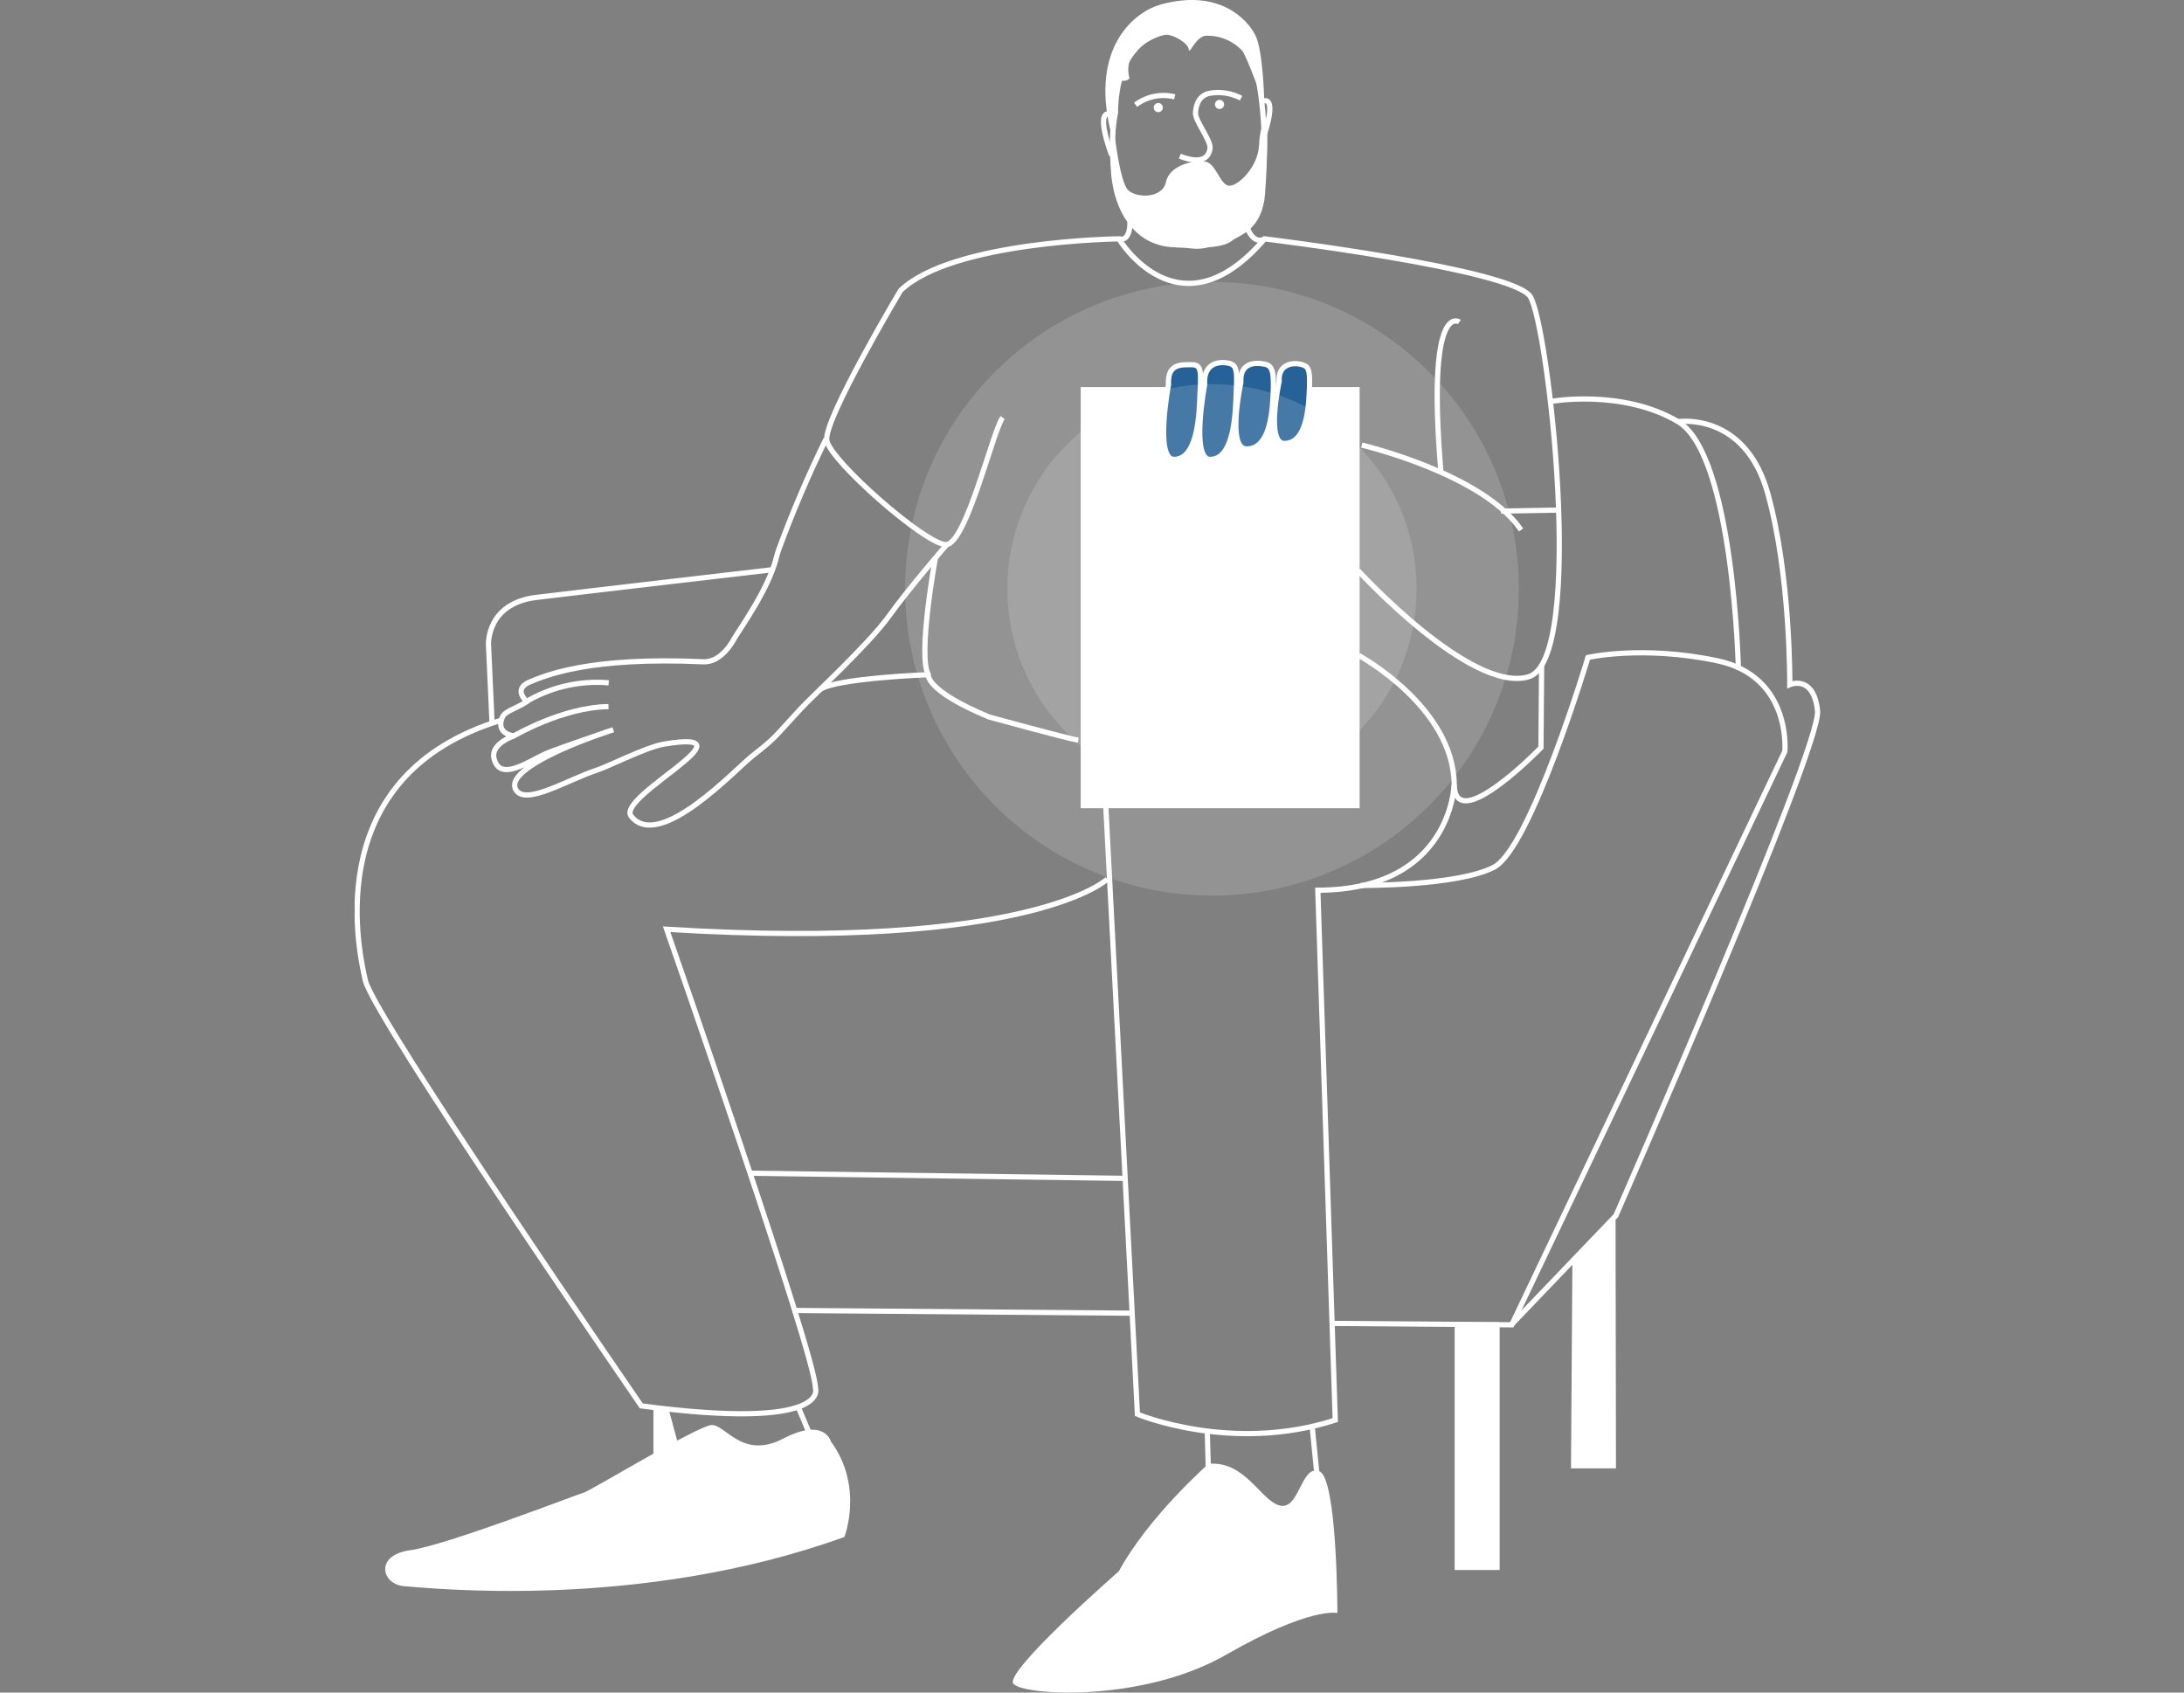 <?xml version="1.0" encoding="UTF-8"?>
<svg xmlns="http://www.w3.org/2000/svg" width="200" height="155" viewBox="0 0 200 155" fill="none">
  <rect x="0" y="0" width="200" height="155" fill="#808080" stroke="none"/>
  <g clip-path="url(#clip0_3638_17820)">
    <path d="M106.072 10.274C106.304 10.274 106.491 10.086 106.491 9.854C106.491 9.622 106.304 9.435 106.072 9.435C105.84 9.435 105.652 9.622 105.652 9.854C105.652 10.086 105.84 10.274 106.072 10.274Z" fill="white"></path>
    <path d="M111.678 9.983C111.91 9.983 112.098 9.795 112.098 9.563C112.098 9.331 111.91 9.144 111.678 9.144C111.447 9.144 111.259 9.331 111.259 9.563C111.259 9.795 111.447 9.983 111.678 9.983Z" fill="white"></path>
    <path d="M102.148 10.312C102.148 10.312 100.475 18.088 105.252 20.977C106.32 21.62 109.605 23.561 111.512 21.873C113.419 20.185 115.378 20.295 115.726 15.237C115.934 11.487 115.521 7.729 114.506 4.114C114.158 3.156 102.282 -1.173 102.148 10.312Z" stroke="white" stroke-width="0.477" stroke-miterlimit="10"></path>
    <path d="M102.086 12.429C102.086 12.429 102.563 16.72 103.325 17.43C104.088 18.14 106.453 18.207 106.777 16.653C107.101 15.099 109.418 14.617 110.391 14.798C111.363 14.98 111.74 16.953 112.546 17.011C113.351 17.068 115.192 15.337 115.297 13.306C115.401 11.275 115.84 11.151 116.002 11.509C116.164 11.866 115.94 17.344 115.783 18.326C115.306 21.22 113.399 21.549 112.789 22.069C111.888 22.808 108.946 22.755 107.263 22.631C103.926 22.393 101.814 19.347 101.704 15.099C101.595 10.851 102.086 12.429 102.086 12.429Z" fill="white"></path>
    <path d="M102.134 12.419C102.134 12.419 102.182 7.332 102.744 7.394C103.307 7.456 103.431 7.151 103.431 7.151C103.258 6.56 103.29 5.929 103.521 5.359C103.898 4.238 106.224 3.123 106.906 3.185C107.588 3.247 108.813 3.971 108.861 4.534C108.909 5.096 109.49 3.337 110.425 3.275C111.047 3.252 111.667 3.363 112.243 3.601C112.819 3.839 113.337 4.197 113.762 4.653C114.129 5.044 115.783 9.611 115.783 9.611C115.783 9.611 115.712 4.715 114.958 3.223C114.205 1.731 111.588 -1.068 106.253 0.424C104.07 1.034 99.784 4.157 101.71 12.057L102.134 12.419Z" fill="white"></path>
    <path d="M113.652 8.992C112.763 8.524 111.743 8.366 110.754 8.544C110.514 8.59 110.29 8.695 110.102 8.85C109.914 9.005 109.767 9.204 109.676 9.43C109.54 9.746 109.473 10.088 109.481 10.431C109.543 11.185 110.868 12.858 110.811 13.549C110.754 14.241 110.234 15.166 108.041 14.298" stroke="white" stroke-width="0.477" stroke-miterlimit="10"></path>
    <path d="M103.993 9.597C104.498 9.217 105.082 8.954 105.701 8.828C106.32 8.702 106.96 8.715 107.574 8.867" stroke="white" stroke-width="0.477" stroke-miterlimit="10"></path>
    <path d="M101.648 10.455C101.648 10.455 100.218 9.802 101.796 14.216" stroke="white" stroke-width="0.477" stroke-miterlimit="10"></path>
    <path d="M115.707 9.254C115.707 9.254 117.109 8.601 115.555 13.011" stroke="white" stroke-width="0.477" stroke-miterlimit="10"></path>
    <path d="M124.508 35.446H98.964V74.015H124.508V35.446Z" fill="white"></path>
    <path d="M107.007 35.222C107.007 35.222 105.715 42.068 107.508 42.068C109.3 42.068 109.753 39.317 109.863 36.738C109.972 34.159 110.111 33.401 109.157 33.401C108.204 33.401 106.893 33.262 107.007 35.222Z" fill="#004685" stroke="white" stroke-width="0.477" stroke-miterlimit="10"></path>
    <path d="M110.316 35.222C110.316 35.222 109.024 42.069 110.816 42.069C112.609 42.069 113.062 39.318 113.176 36.739C113.291 34.159 113.381 33.444 112.518 33.263C111.584 33.072 110.192 33.263 110.316 35.222Z" fill="#004685" stroke="white" stroke-width="0.477" stroke-miterlimit="10"></path>
    <path d="M113.633 35.026C113.633 35.026 112.307 41.114 114.152 41.114C115.997 41.114 116.46 38.669 116.574 36.371C116.689 34.073 116.574 33.482 115.764 33.339C114.801 33.162 113.528 33.277 113.633 35.026Z" fill="#004685" stroke="white" stroke-width="0.477" stroke-miterlimit="10"></path>
    <path d="M117.138 34.922C117.138 34.922 115.898 40.609 117.615 40.609C119.331 40.609 119.774 38.325 119.884 36.18C119.994 34.035 119.908 33.625 119.345 33.429C118.487 33.124 117.033 33.286 117.138 34.922Z" fill="#004685" stroke="white" stroke-width="0.477" stroke-miterlimit="10"></path>
    <path d="M124.707 40.762C124.707 40.762 135.772 43.355 139.291 48.533" stroke="white" stroke-width="0.477" stroke-miterlimit="10"></path>
    <path d="M133.642 29.487C133.642 29.487 130.624 27.351 131.95 43.193" stroke="white" stroke-width="0.477" stroke-miterlimit="10"></path>
    <path d="M137.462 46.803L142.74 46.712" stroke="white" stroke-width="0.477" stroke-miterlimit="10"></path>
    <path d="M124.422 60.023C124.422 60.023 133.094 64.714 133.17 71.836C133.218 76.604 141.113 68.47 141.113 68.47L141.175 60.819" stroke="white" stroke-width="0.477" stroke-miterlimit="10"></path>
    <path d="M101.262 73.82L104.16 129.509C104.16 129.509 112.785 133.118 122.277 130.047L120.68 81.524C132.951 81.495 133.161 71.86 133.161 71.86" stroke="white" stroke-width="0.477" stroke-miterlimit="10"></path>
    <path d="M101.405 80.508C101.405 80.508 94.458 87.14 61.048 85.099C61.048 85.099 74.697 124.155 74.673 127.106C74.673 127.106 76.213 131.053 58.726 128.746C58.726 128.746 34.231 93.147 33.459 89.795C32.686 86.444 29.53 70.94 45.897 65.958" stroke="white" stroke-width="0.477" stroke-miterlimit="10"></path>
    <path d="M45.053 66.091L44.733 59.002C44.733 59.002 44.566 55.264 49.095 54.711C53.624 54.158 70.621 52.185 70.621 52.185" stroke="white" stroke-width="0.477" stroke-miterlimit="10"></path>
    <path d="M72.566 120.007L103.841 120.26" stroke="white" stroke-width="0.477" stroke-miterlimit="10"></path>
    <path d="M122.109 121.194L138.438 121.323L163.448 68.809C163.448 68.809 164.092 61.929 157.217 60.499C150.342 59.069 145.418 60.208 145.418 60.208C145.418 60.208 140.173 77.672 136.807 79.417C133.442 81.162 124.598 81.085 124.598 81.085" stroke="white" stroke-width="0.477" stroke-miterlimit="10"></path>
    <path d="M159.196 61.3C159.196 61.3 158.762 41.629 153.671 38.616C148.579 35.603 142.081 36.752 142.081 36.752" stroke="white" stroke-width="0.477" stroke-miterlimit="10"></path>
    <path d="M153.671 38.616C153.671 38.616 159.778 37.663 161.88 45.176C163.983 52.69 163.902 62.697 163.902 62.697C163.902 62.697 166.075 61.743 166.443 65.08C166.81 68.418 147.973 111.325 147.973 111.325L138.438 121.279" stroke="white" stroke-width="0.477" stroke-miterlimit="10"></path>
    <path d="M61.02 129.175L61.821 132.131" stroke="white" stroke-width="0.477" stroke-miterlimit="10"></path>
    <path d="M73.133 128.927L74.172 131.411" stroke="white" stroke-width="0.477" stroke-miterlimit="10"></path>
    <path d="M76.094 132.011C76.094 132.011 75.522 129.765 71.732 131.739C67.942 133.713 66.435 130.4 65.134 130.504C63.832 130.609 53.997 136.55 53.525 136.664C53.053 136.778 40.863 141.517 37.559 141.965C34.255 142.414 34.937 145.126 37.058 145.264C39.18 145.403 58.512 147.558 77.324 140.75C77.324 140.75 79.126 136.163 76.094 132.011Z" fill="white"></path>
    <path d="M110.667 134.057C110.667 134.057 105.199 138.853 102.448 143.902C102.448 143.902 91.874 153.136 92.808 154.204C93.743 155.272 104.589 155.954 112.293 151.53C119.997 147.105 122.472 147.716 122.472 147.716C122.472 147.716 122.472 135.32 120.803 134.724C119.134 134.128 119.006 138.252 117.242 137.88C115.478 137.508 114.067 133.733 110.667 134.057Z" fill="white"></path>
    <path d="M120.617 135.206L120.184 130.839" stroke="white" stroke-width="0.477" stroke-miterlimit="10"></path>
    <path d="M110.658 134.715L110.549 130.872" stroke="white" stroke-width="0.477" stroke-miterlimit="10"></path>
    <path d="M68.537 107.439L102.973 107.911" stroke="white" stroke-width="0.477" stroke-miterlimit="10"></path>
    <path d="M91.822 38.245C90.969 39.255 88.485 49.887 86.616 49.872C84.747 49.858 76.032 42.206 75.713 40.337C75.393 38.469 82.468 26.602 82.468 26.602C87.207 22.049 102.458 21.873 102.458 21.873C102.458 21.873 107.95 31.046 115.807 21.873C115.807 21.873 138.448 24.629 140.121 27.146C141.795 29.663 145.261 60.442 139.973 61.982C134.686 63.522 124.374 52.256 124.374 52.256" stroke="white" stroke-width="0.477" stroke-miterlimit="10"></path>
    <path d="M86.754 49.806C86.754 49.806 83.155 53.972 81.415 56.409C79.541 59.021 74.478 63.655 73.248 64.99C70.807 67.622 71.165 67.445 68.924 69.204C67.327 70.463 60.343 78.01 57.797 74.744C56.4 72.942 69.506 66.706 60.81 68.141C59.198 68.408 55.566 70.249 54.664 70.525C51.985 71.397 48.166 73.796 47.256 72.351C46.15 70.601 52.352 68.06 56.161 66.826C56.161 66.826 50.893 68.613 49.964 69.023C48.4 69.719 45.745 71.669 45.234 69.433C44.929 68.103 47.032 67.407 47.032 67.407C47.032 67.407 51.523 64.756 55.723 64.709" stroke="white" stroke-width="0.477" stroke-miterlimit="10"></path>
    <path d="M75.631 40.223C74.018 43.517 72.576 46.892 71.312 50.334C71.207 50.63 71.126 50.93 71.049 51.231C70.301 54.039 67.86 57.428 67.197 58.544C67.197 58.544 66.125 60.685 64.404 60.604C54.006 60.127 49.973 61.843 48.499 62.458C46.907 63.126 48.256 64.255 48.256 64.255" stroke="white" stroke-width="0.477" stroke-miterlimit="10"></path>
    <path d="M47.108 67.402C47.108 67.402 45.363 67.25 45.992 65.705C46.259 65.047 47.251 64.971 48.49 64.084C50.7 62.857 53.224 62.316 55.742 62.53" stroke="white" stroke-width="0.477" stroke-miterlimit="10"></path>
    <path d="M102.458 21.878C102.458 21.878 103.531 22.288 103.473 20.195" stroke="white" stroke-width="0.477" stroke-miterlimit="10"></path>
    <path d="M115.789 21.887C115.789 21.887 114.621 22.665 113.991 20.138" stroke="white" stroke-width="0.477" stroke-miterlimit="10"></path>
    <path d="M85.648 51.16C85.648 51.16 84.032 60.018 85.009 61.787C85.009 61.787 84.709 63.217 90.568 65.658C90.568 65.658 97.514 67.565 98.74 67.789" stroke="white" stroke-width="0.477" stroke-miterlimit="10"></path>
    <path d="M85.01 61.786C85.01 61.786 76.62 62.096 75.099 63.14" stroke="white" stroke-width="0.477" stroke-miterlimit="10"></path>
    <path opacity="0.15" d="M110.987 72.656C121.337 72.656 129.728 64.265 129.728 53.915C129.728 43.564 121.337 35.174 110.987 35.174C100.637 35.174 92.246 43.564 92.246 53.915C92.246 64.265 100.637 72.656 110.987 72.656Z" fill="white"></path>
    <path opacity="0.15" d="M110.988 82.015C126.507 82.015 139.088 69.435 139.088 53.916C139.088 38.397 126.507 25.816 110.988 25.816C95.469 25.816 82.889 38.397 82.889 53.916C82.889 69.435 95.469 82.015 110.988 82.015Z" fill="white"></path>
    <path d="M137.328 121.089H133.209V143.777H137.328V121.089Z" fill="white"></path>
    <path d="M143.864 134.467H147.983L147.945 111.449L143.993 115.287L143.864 134.467Z" fill="white"></path>
    <path d="M59.837 143.772H63.956L61.091 129.007L59.837 128.95V143.772Z" fill="white"></path>
  </g>
  <defs>
    <clipPath id="clip0_3638_17820">
      <rect width="134.204" height="155" fill="white" transform="translate(32.481)"></rect>
    </clipPath>
  </defs>
</svg>

